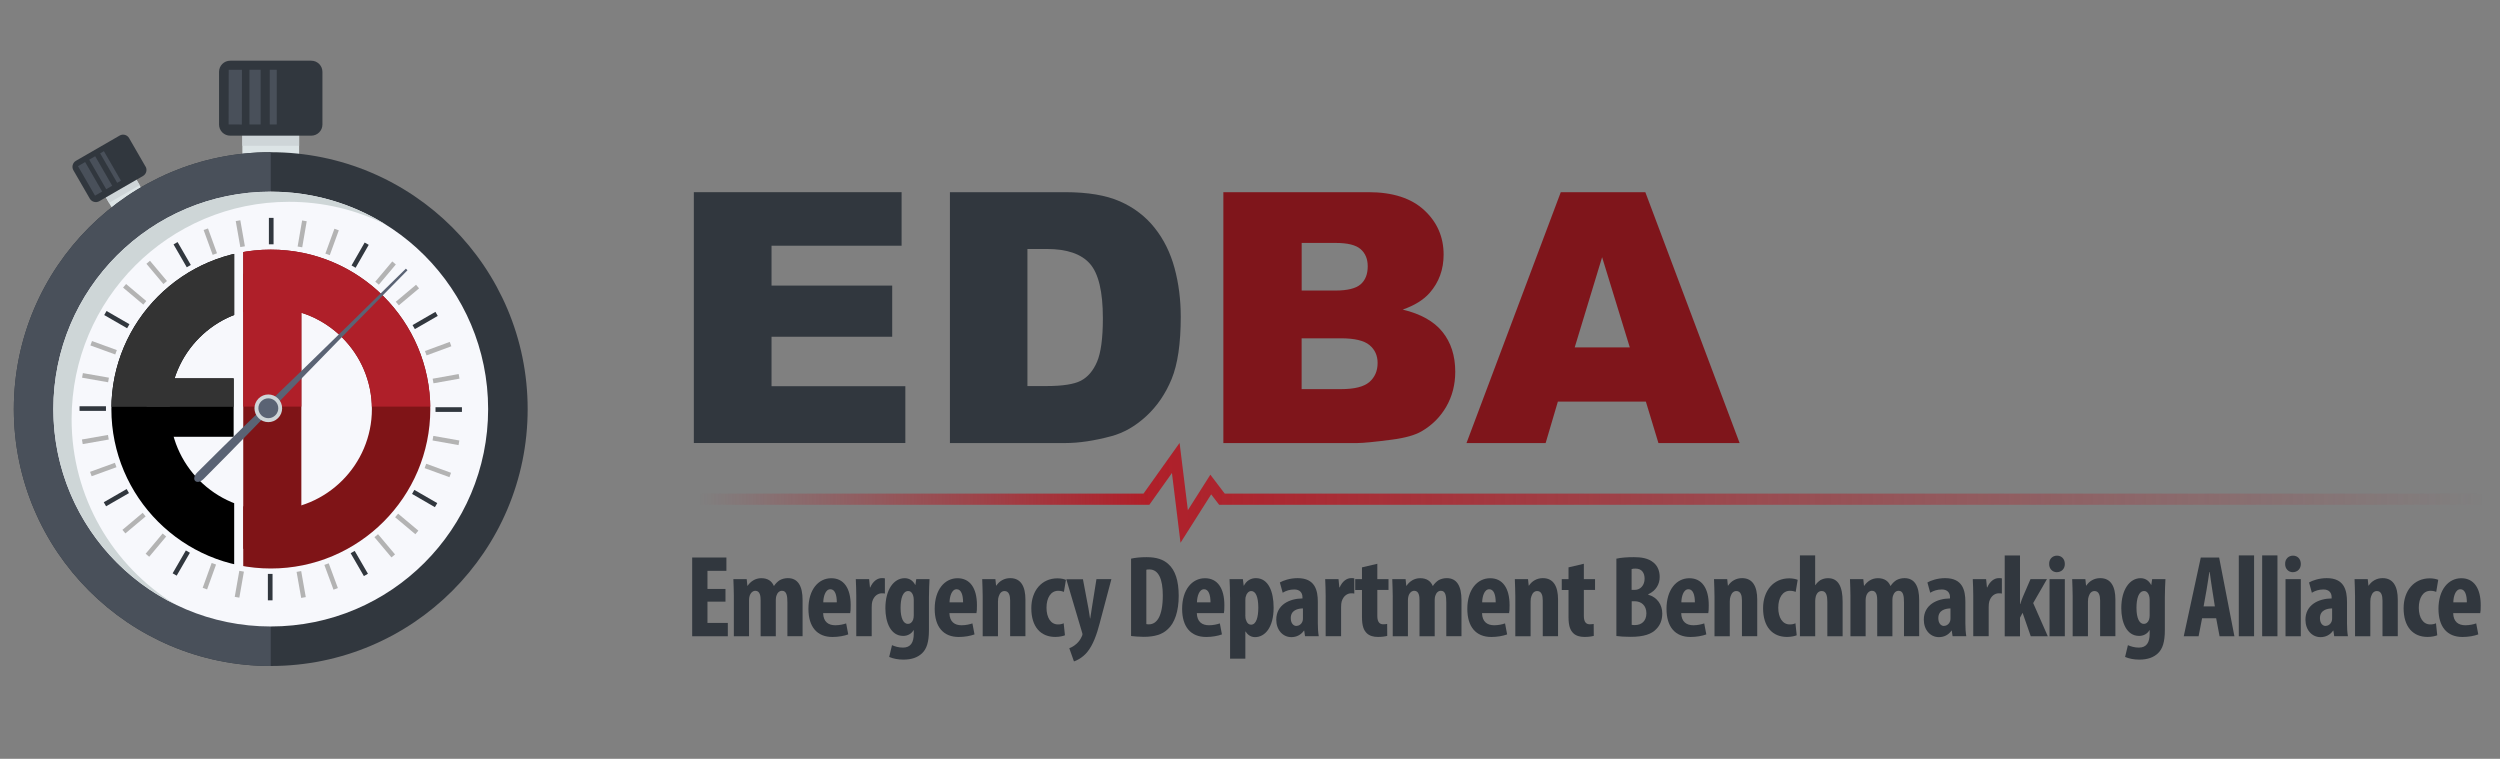 <?xml version="1.0" encoding="UTF-8"?><svg xmlns="http://www.w3.org/2000/svg" width="513.59" height="155.89" xmlns:xlink="http://www.w3.org/1999/xlink" viewBox="0 0 513.59 155.89"><rect x="0" y="0" width="513.59" height="155.89" fill="#808080" stroke="none"/><defs><style>.cls-1{clip-path:url(#clippath);}.cls-2{fill:none;}.cls-2,.cls-3,.cls-4,.cls-5,.cls-6,.cls-7,.cls-8,.cls-9,.cls-10,.cls-11,.cls-12,.cls-13,.cls-14,.cls-15,.cls-16{stroke-width:0px;}.cls-3{fill:url(#linear-gradient);}.cls-17{mix-blend-mode:multiply;}.cls-18{clip-path:url(#clippath-1);}.cls-19{clip-path:url(#clippath-3);}.cls-20{clip-path:url(#clippath-2);}.cls-21{isolation:isolate;}.cls-5{fill:#f7f8fc;}.cls-6{fill:#49505a;}.cls-7{fill:#5a6374;}.cls-8{fill:#dce4e6;}.cls-9{fill:#af1f29;}.cls-10{fill:#ced5d8;}.cls-11{fill:#ced6d7;}.cls-12{fill:#b3b3b3;}.cls-13{fill:#31373e;}.cls-14{fill:#333;}.cls-15{fill:#7f1417;}.cls-16{fill:#7f151b;}</style><linearGradient id="linear-gradient" x1="143.68" y1="101.24" x2="510.4" y2="101.24" gradientUnits="userSpaceOnUse"><stop offset="0" stop-color="#af1f29" stop-opacity="0"/><stop offset=".25" stop-color="#af1f29"/><stop offset="1" stop-color="#af1f29" stop-opacity="0"/></linearGradient><clipPath id="clippath"><rect class="cls-2" x="20.06" y="45.11" width="28.05" height="78.96"/></clipPath><clipPath id="clippath-1"><rect class="cls-2" x="49.97" y="46.84" width="41.75" height="78.19"/></clipPath><clipPath id="clippath-2"><rect class="cls-2" x="49.97" y="46.84" width="41.75" height="36.69"/></clipPath><clipPath id="clippath-3"><rect class="cls-2" x="20.06" y="45.11" width="28.05" height="38.46"/></clipPath></defs><g class="cls-21"><g id="Layer_1"><path class="cls-13" d="m142.54,39.48h42.68v11h-26.72v8.19h24.79v10.51h-24.79v10.16h27.49v11.67h-43.45v-51.54Z"/><path class="cls-13" d="m195.14,39.48h23.66c4.66,0,8.43.63,11.3,1.9s5.24,3.08,7.12,5.45,3.23,5.12,4.08,8.26,1.27,6.47,1.27,9.98c0,5.51-.63,9.78-1.88,12.81s-2.99,5.58-5.22,7.63-4.62,3.42-7.17,4.1c-3.49.94-6.66,1.41-9.49,1.41h-23.66v-51.54Zm15.93,11.67v28.16h3.9c3.33,0,5.7-.37,7.1-1.11,1.41-.74,2.51-2.03,3.3-3.87s1.2-4.82,1.2-8.95c0-5.46-.89-9.2-2.67-11.21s-4.73-3.02-8.86-3.02h-3.97Z"/><path class="cls-16" d="m251.33,39.48h29.81c4.97,0,8.78,1.23,11.44,3.69s3.99,5.51,3.99,9.14c0,3.05-.95,5.66-2.85,7.84-1.27,1.45-3.12,2.6-5.55,3.45,3.7.89,6.43,2.42,8.17,4.59s2.62,4.89,2.62,8.17c0,2.67-.62,5.07-1.86,7.21-1.24,2.13-2.94,3.82-5.1,5.06-1.34.77-3.35,1.34-6.05,1.69-3.59.47-5.96.7-7.14.7h-27.49v-51.54Zm16.07,20.21h6.93c2.48,0,4.21-.43,5.19-1.28s1.46-2.09,1.46-3.71c0-1.5-.49-2.67-1.46-3.52s-2.67-1.27-5.08-1.27h-7.03v9.77Zm0,20.25h8.12c2.74,0,4.68-.49,5.8-1.46s1.69-2.28,1.69-3.92c0-1.52-.56-2.75-1.67-3.67s-3.06-1.39-5.85-1.39h-8.09v10.44Z"/><path class="cls-16" d="m338.12,82.51h-18.08l-2.51,8.51h-16.26l19.37-51.54h17.37l19.37,51.54h-16.68l-2.58-8.51Zm-3.3-11.14l-5.69-18.53-5.63,18.53h11.32Z"/><path class="cls-13" d="m149.04,123.6h-3.7v4.37h4.18v2.74h-7.32v-16.18h7.03v2.74h-3.89v3.72h3.7v2.62Z"/><path class="cls-13" d="m150.76,122.5c0-1.3-.07-2.42-.1-3.53h2.74l.14,1.37h.05c.6-.89,1.58-1.56,2.81-1.56,1.32,0,2.16.6,2.57,1.58h.05c.29-.46.72-.89,1.18-1.18.48-.26,1.06-.41,1.66-.41,2.09,0,3.02,1.66,3.02,4.49v7.44h-3.12v-6.91c0-1.34-.14-2.42-1.1-2.42-.55,0-.96.38-1.18,1.08-.05.17-.1.5-.1.82v7.44h-3.12v-7.37c0-.84-.1-1.97-1.08-1.97-.48,0-.96.36-1.18,1.06-.07.22-.12.55-.12.89v7.39h-3.12v-8.21Z"/><path class="cls-13" d="m169.1,125.95c.05,1.82,1.1,2.5,2.5,2.5.89,0,1.68-.19,2.23-.38l.43,2.26c-.82.31-2.04.53-3.24.53-3.19,0-4.94-2.11-4.94-5.78,0-3.94,2.04-6.29,4.7-6.29,2.52,0,3.98,1.99,3.98,5.54,0,.84-.02,1.3-.1,1.63h-5.57Zm2.81-2.21c0-1.51-.38-2.69-1.32-2.69-1.03,0-1.44,1.51-1.46,2.69h2.78Z"/><path class="cls-13" d="m175.91,122.5c0-1.18-.05-2.45-.1-3.53h2.74l.17,1.7h.07c.53-1.25,1.46-1.9,2.33-1.9.31,0,.48,0,.67.05v3.12c-.19-.05-.41-.05-.67-.05-.67,0-1.56.46-1.92,1.68-.07.26-.12.67-.12,1.18v5.95h-3.17v-8.21Z"/><path class="cls-13" d="m190.96,118.97c-.05,1.06-.12,2.3-.12,3.72v6.7c0,2.52-.46,3.91-1.42,4.82-.86.82-2.09,1.3-3.82,1.3-1.08,0-2.09-.19-2.93-.55l.58-2.42c.6.26,1.34.5,2.26.5,1.58,0,2.21-1.06,2.21-2.86v-.72h-.05c-.41.74-1.22,1.18-2.11,1.18-2.64,0-3.67-2.88-3.67-5.69,0-3.91,1.78-6.17,3.96-6.17.94,0,1.7.48,2.16,1.37h.05l.17-1.18h2.74Zm-3.24,4.27c0-.31-.05-.62-.12-.86-.14-.5-.48-.96-1.01-.96-1.13,0-1.58,1.54-1.58,3.46,0,2.18.62,3.29,1.51,3.29.41,0,.82-.22,1.06-.84.1-.26.14-.62.14-.94v-3.14Z"/><path class="cls-13" d="m195.04,125.95c.05,1.82,1.1,2.5,2.5,2.5.89,0,1.68-.19,2.23-.38l.43,2.26c-.82.31-2.04.53-3.24.53-3.19,0-4.94-2.11-4.94-5.78,0-3.94,2.04-6.29,4.7-6.29,2.52,0,3.98,1.99,3.98,5.54,0,.84-.02,1.3-.1,1.63h-5.57Zm2.81-2.21c0-1.51-.38-2.69-1.32-2.69-1.03,0-1.44,1.51-1.46,2.69h2.78Z"/><path class="cls-13" d="m201.88,122.5c0-1.3-.07-2.42-.1-3.53h2.71l.14,1.34h.05c.62-.94,1.63-1.54,2.86-1.54,2.23,0,3.12,1.78,3.12,4.39v7.54h-3.14v-7.34c0-1.01-.24-1.94-1.15-1.94-.53,0-.96.36-1.18,1.06-.1.24-.17.62-.17,1.08v7.15h-3.14v-8.21Z"/><path class="cls-13" d="m218.78,130.51c-.31.14-1.1.34-1.99.34-2.98,0-4.92-2.06-4.92-5.9,0-3.62,2.14-6.14,5.38-6.14.74,0,1.42.17,1.73.31l-.41,2.47c-.26-.1-.65-.22-1.18-.22-1.51,0-2.4,1.44-2.4,3.48s.89,3.43,2.35,3.43c.46,0,.84-.07,1.18-.24l.26,2.47Z"/><path class="cls-13" d="m222.47,118.97l1.15,6.1c.12.7.22,1.34.31,1.97h.05c.1-.6.19-1.27.29-1.92l.98-6.14h3.07l-2.4,9.05c-.58,2.21-1.34,4.49-2.62,6-.98,1.15-2.18,1.7-2.67,1.85l-.96-2.71c.55-.19,1.08-.55,1.56-.98.43-.41.77-.89.98-1.39.1-.22.17-.34.17-.5,0-.14-.05-.29-.1-.43l-3.22-10.87h3.38Z"/><path class="cls-13" d="m232.36,114.77c.79-.19,1.94-.31,3.19-.31,2.04,0,3.46.48,4.49,1.44,1.39,1.25,2.11,3.38,2.11,6.53s-.84,5.59-2.26,6.84c-1.08,1.06-2.69,1.56-4.94,1.56-.98,0-1.97-.1-2.59-.17v-15.89Zm3.14,13.44c.14.05.38.05.55.05,1.51,0,2.83-1.49,2.83-5.95,0-3.31-.86-5.33-2.76-5.33-.22,0-.43,0-.62.07v11.16Z"/><path class="cls-13" d="m245.87,125.95c.05,1.82,1.1,2.5,2.5,2.5.89,0,1.68-.19,2.23-.38l.43,2.26c-.82.31-2.04.53-3.24.53-3.19,0-4.94-2.11-4.94-5.78,0-3.94,2.04-6.29,4.7-6.29,2.52,0,3.98,1.99,3.98,5.54,0,.84-.02,1.3-.1,1.63h-5.57Zm2.81-2.21c0-1.51-.38-2.69-1.32-2.69-1.03,0-1.44,1.51-1.46,2.69h2.78Z"/><path class="cls-13" d="m252.69,122.69c0-1.42-.05-2.62-.1-3.72h2.74l.17,1.34h.05c.48-.96,1.37-1.54,2.45-1.54,2.59,0,3.65,2.78,3.65,6.05,0,4.18-1.85,6.07-3.82,6.07-.96,0-1.61-.6-1.94-1.15h-.05v5.57h-3.14v-12.62Zm3.14,3.72c0,.41.05.77.17,1.01.24.72.65.91,1.01.91,1.1,0,1.49-1.63,1.49-3.48,0-2.23-.53-3.43-1.46-3.43-.48,0-.94.46-1.06,1.01-.12.24-.14.55-.14.84v3.14Z"/><path class="cls-13" d="m268.1,130.7l-.17-1.15h-.05c-.65.91-1.56,1.34-2.59,1.34-1.78,0-3.1-1.49-3.1-3.58,0-3.07,2.71-4.34,5.38-4.37v-.26c0-.91-.55-1.58-1.66-1.58-.94,0-1.7.24-2.4.67l-.58-2.11c.65-.38,2.02-.89,3.65-.89,3.58,0,4.15,2.5,4.15,4.87v4.37c0,.94.05,1.9.19,2.69h-2.83Zm-.43-5.71c-1.06.02-2.5.36-2.5,1.99,0,1.18.65,1.61,1.13,1.61s1.08-.31,1.3-1.01c.05-.17.07-.36.07-.55v-2.04Z"/><path class="cls-13" d="m272.34,122.5c0-1.18-.05-2.45-.1-3.53h2.74l.17,1.7h.07c.53-1.25,1.46-1.9,2.33-1.9.31,0,.48,0,.67.05v3.12c-.19-.05-.41-.05-.67-.05-.67,0-1.56.46-1.92,1.68-.07.26-.12.67-.12,1.18v5.95h-3.17v-8.21Z"/><path class="cls-13" d="m282.95,115.8v3.17h2.3v2.23h-2.3v5.35c0,1.37.58,1.7,1.2,1.7.31,0,.55-.02.82-.07l.02,2.45c-.43.12-1.08.22-1.92.22-.91,0-1.71-.22-2.26-.74-.65-.62-1.01-1.51-1.01-3.36v-5.54h-1.39v-2.23h1.39v-2.42l3.14-.74Z"/><path class="cls-13" d="m286.12,122.5c0-1.3-.07-2.42-.1-3.53h2.74l.14,1.37h.05c.6-.89,1.58-1.56,2.81-1.56,1.32,0,2.16.6,2.57,1.58h.05c.29-.46.72-.89,1.18-1.18.48-.26,1.06-.41,1.66-.41,2.09,0,3.02,1.66,3.02,4.49v7.44h-3.12v-6.91c0-1.34-.14-2.42-1.1-2.42-.55,0-.96.38-1.18,1.08-.05.17-.1.5-.1.82v7.44h-3.12v-7.37c0-.84-.1-1.97-1.08-1.97-.48,0-.96.36-1.18,1.06-.07.22-.12.55-.12.89v7.39h-3.12v-8.21Z"/><path class="cls-13" d="m304.46,125.95c.05,1.82,1.1,2.5,2.5,2.5.89,0,1.68-.19,2.23-.38l.43,2.26c-.82.31-2.04.53-3.24.53-3.19,0-4.94-2.11-4.94-5.78,0-3.94,2.04-6.29,4.7-6.29,2.52,0,3.98,1.99,3.98,5.54,0,.84-.02,1.3-.1,1.63h-5.57Zm2.81-2.21c0-1.51-.38-2.69-1.32-2.69-1.03,0-1.44,1.51-1.46,2.69h2.78Z"/><path class="cls-13" d="m311.3,122.5c0-1.3-.07-2.42-.1-3.53h2.71l.14,1.34h.05c.62-.94,1.63-1.54,2.86-1.54,2.23,0,3.12,1.78,3.12,4.39v7.54h-3.14v-7.34c0-1.01-.24-1.94-1.15-1.94-.53,0-.96.36-1.18,1.06-.1.24-.17.62-.17,1.08v7.15h-3.14v-8.21Z"/><path class="cls-13" d="m325.38,115.8v3.17h2.3v2.23h-2.3v5.35c0,1.37.58,1.7,1.2,1.7.31,0,.55-.02.82-.07l.02,2.45c-.43.12-1.08.22-1.92.22-.91,0-1.71-.22-2.26-.74-.65-.62-1.01-1.51-1.01-3.36v-5.54h-1.39v-2.23h1.39v-2.42l3.14-.74Z"/><path class="cls-13" d="m332.06,114.77c.96-.22,2.21-.31,3.58-.31,1.51,0,2.98.19,4.1,1.15.86.72,1.22,1.8,1.22,2.93,0,1.44-.74,2.83-2.35,3.53v.1c1.87.53,2.88,2.09,2.88,3.86,0,1.34-.43,2.38-1.2,3.17-.96,1.06-2.59,1.63-5.3,1.63-1.2,0-2.21-.07-2.93-.17v-15.89Zm3.14,6.41h.67c1.13,0,1.99-.96,1.99-2.28,0-1.18-.55-2.09-1.85-2.09-.34,0-.62.02-.82.1v4.27Zm0,7.18c.19.05.41.05.7.05,1.27,0,2.33-.77,2.33-2.42s-1.1-2.45-2.35-2.47h-.67v4.85Z"/><path class="cls-13" d="m345.38,125.95c.05,1.82,1.1,2.5,2.5,2.5.89,0,1.68-.19,2.23-.38l.43,2.26c-.82.31-2.04.53-3.24.53-3.19,0-4.94-2.11-4.94-5.78,0-3.94,2.04-6.29,4.7-6.29,2.52,0,3.98,1.99,3.98,5.54,0,.84-.02,1.3-.1,1.63h-5.57Zm2.81-2.21c0-1.51-.38-2.69-1.32-2.69-1.03,0-1.44,1.51-1.46,2.69h2.78Z"/><path class="cls-13" d="m352.22,122.5c0-1.3-.07-2.42-.1-3.53h2.71l.14,1.34h.05c.62-.94,1.63-1.54,2.86-1.54,2.23,0,3.12,1.78,3.12,4.39v7.54h-3.14v-7.34c0-1.01-.24-1.94-1.15-1.94-.53,0-.96.36-1.18,1.06-.1.24-.17.62-.17,1.08v7.15h-3.14v-8.21Z"/><path class="cls-13" d="m369.11,130.51c-.31.14-1.1.34-1.99.34-2.98,0-4.92-2.06-4.92-5.9,0-3.62,2.14-6.14,5.38-6.14.74,0,1.42.17,1.73.31l-.41,2.47c-.26-.1-.65-.22-1.18-.22-1.51,0-2.4,1.44-2.4,3.48s.89,3.43,2.35,3.43c.46,0,.84-.07,1.18-.24l.26,2.47Z"/><path class="cls-13" d="m369.76,114.1h3.14v6.1h.05c.26-.41.62-.74,1.01-1.01.46-.26,1.01-.41,1.58-.41,2.16,0,3,1.82,3,4.8v7.13h-3.14v-7.13c0-1.15-.22-2.16-1.15-2.16-.53,0-.98.31-1.22,1.1-.05.19-.12.62-.12.89v7.3h-3.14v-16.61Z"/><path class="cls-13" d="m380.15,122.5c0-1.3-.07-2.42-.1-3.53h2.74l.14,1.37h.05c.6-.89,1.58-1.56,2.81-1.56,1.32,0,2.16.6,2.57,1.58h.05c.29-.46.72-.89,1.18-1.18.48-.26,1.06-.41,1.66-.41,2.09,0,3.02,1.66,3.02,4.49v7.44h-3.12v-6.91c0-1.34-.14-2.42-1.1-2.42-.55,0-.96.38-1.18,1.08-.05.17-.1.5-.1.82v7.44h-3.12v-7.37c0-.84-.1-1.97-1.08-1.97-.48,0-.96.36-1.18,1.06-.07.22-.12.55-.12.89v7.39h-3.12v-8.21Z"/><path class="cls-13" d="m401.13,130.7l-.17-1.15h-.05c-.65.91-1.56,1.34-2.59,1.34-1.78,0-3.1-1.49-3.1-3.58,0-3.07,2.71-4.34,5.38-4.37v-.26c0-.91-.55-1.58-1.66-1.58-.94,0-1.7.24-2.4.67l-.58-2.11c.65-.38,2.02-.89,3.65-.89,3.58,0,4.15,2.5,4.15,4.87v4.37c0,.94.05,1.9.19,2.69h-2.83Zm-.43-5.71c-1.06.02-2.5.36-2.5,1.99,0,1.18.65,1.61,1.13,1.61s1.08-.31,1.3-1.01c.05-.17.07-.36.07-.55v-2.04Z"/><path class="cls-13" d="m405.38,122.5c0-1.18-.05-2.45-.1-3.53h2.74l.17,1.7h.07c.53-1.25,1.46-1.9,2.33-1.9.31,0,.48,0,.67.05v3.12c-.19-.05-.41-.05-.67-.05-.67,0-1.56.46-1.92,1.68-.07.26-.12.67-.12,1.18v5.95h-3.17v-8.21Z"/><path class="cls-13" d="m414.98,124.1h.05c.22-.67.38-1.15.6-1.63l1.51-3.5h3.38l-2.83,4.92,3,6.82h-3.5l-1.68-4.82-.53,1.01v3.82h-3.14v-16.61h3.14v10.01Z"/><path class="cls-13" d="m424.19,115.85c.02,1.01-.7,1.7-1.66,1.7-.86,0-1.58-.7-1.56-1.7-.02-1.06.74-1.7,1.61-1.7.91,0,1.61.65,1.61,1.7Zm-3.14,14.86v-11.74h3.14v11.74h-3.14Z"/><path class="cls-13" d="m425.8,122.5c0-1.3-.07-2.42-.1-3.53h2.71l.14,1.34h.05c.62-.94,1.63-1.54,2.86-1.54,2.23,0,3.12,1.78,3.12,4.39v7.54h-3.14v-7.34c0-1.01-.24-1.94-1.15-1.94-.53,0-.96.36-1.18,1.06-.1.24-.17.62-.17,1.08v7.15h-3.14v-8.21Z"/><path class="cls-13" d="m444.86,118.97c-.05,1.06-.12,2.3-.12,3.72v6.7c0,2.52-.46,3.91-1.42,4.82-.86.82-2.09,1.3-3.82,1.3-1.08,0-2.09-.19-2.93-.55l.58-2.42c.6.26,1.34.5,2.26.5,1.58,0,2.21-1.06,2.21-2.86v-.72h-.05c-.41.74-1.22,1.18-2.11,1.18-2.64,0-3.67-2.88-3.67-5.69,0-3.91,1.78-6.17,3.96-6.17.94,0,1.7.48,2.16,1.37h.05l.17-1.18h2.74Zm-3.24,4.27c0-.31-.05-.62-.12-.86-.14-.5-.48-.96-1.01-.96-1.13,0-1.58,1.54-1.58,3.46,0,2.18.62,3.29,1.51,3.29.41,0,.82-.22,1.06-.84.1-.26.14-.62.14-.94v-3.14Z"/><path class="cls-13" d="m452.39,127.01l-.72,3.7h-3.05l3.5-16.18h3.77l3.14,16.18h-3.05l-.7-3.7h-2.9Zm2.62-2.45l-.53-3.38c-.17-.98-.38-2.59-.53-3.67h-.07c-.17,1.08-.41,2.76-.58,3.7l-.6,3.36h2.3Z"/><path class="cls-13" d="m459.93,114.1h3.14v16.61h-3.14v-16.61Z"/><path class="cls-13" d="m464.73,114.1h3.14v16.61h-3.14v-16.61Z"/><path class="cls-13" d="m472.67,115.85c.02,1.01-.7,1.7-1.66,1.7-.86,0-1.58-.7-1.56-1.7-.02-1.06.74-1.7,1.61-1.7.91,0,1.61.65,1.61,1.7Zm-3.14,14.86v-11.74h3.14v11.74h-3.14Z"/><path class="cls-13" d="m479.53,130.7l-.17-1.15h-.05c-.65.91-1.56,1.34-2.59,1.34-1.78,0-3.1-1.49-3.1-3.58,0-3.07,2.71-4.34,5.38-4.37v-.26c0-.91-.55-1.58-1.66-1.58-.94,0-1.7.24-2.4.67l-.58-2.11c.65-.38,2.02-.89,3.65-.89,3.58,0,4.15,2.5,4.15,4.87v4.37c0,.94.05,1.9.19,2.69h-2.83Zm-.43-5.71c-1.06.02-2.5.36-2.5,1.99,0,1.18.65,1.61,1.13,1.61s1.08-.31,1.3-1.01c.05-.17.07-.36.07-.55v-2.04Z"/><path class="cls-13" d="m483.81,122.5c0-1.3-.07-2.42-.1-3.53h2.71l.14,1.34h.05c.62-.94,1.63-1.54,2.86-1.54,2.23,0,3.12,1.78,3.12,4.39v7.54h-3.14v-7.34c0-1.01-.24-1.94-1.15-1.94-.53,0-.96.36-1.18,1.06-.1.24-.17.62-.17,1.08v7.15h-3.14v-8.21Z"/><path class="cls-13" d="m500.7,130.51c-.31.14-1.1.34-1.99.34-2.98,0-4.92-2.06-4.92-5.9,0-3.62,2.14-6.14,5.38-6.14.74,0,1.42.17,1.73.31l-.41,2.47c-.26-.1-.65-.22-1.18-.22-1.51,0-2.4,1.44-2.4,3.48s.89,3.43,2.35,3.43c.46,0,.84-.07,1.18-.24l.26,2.47Z"/><path class="cls-13" d="m503.97,125.95c.05,1.82,1.1,2.5,2.5,2.5.89,0,1.68-.19,2.23-.38l.43,2.26c-.82.31-2.04.53-3.24.53-3.19,0-4.94-2.11-4.94-5.78,0-3.94,2.04-6.29,4.7-6.29,2.52,0,3.98,1.99,3.98,5.54,0,.84-.02,1.3-.1,1.63h-5.57Zm2.81-2.21c0-1.51-.38-2.69-1.32-2.69-1.03,0-1.44,1.51-1.46,2.69h2.78Z"/><polygon class="cls-3" points="242.52 111.5 240.76 97.17 236.11 103.71 143.68 103.71 143.68 101.4 234.92 101.4 242.33 90.99 244.03 104.81 248.65 97.52 251.6 101.4 510.4 101.4 510.4 103.71 250.46 103.71 248.82 101.56 242.52 111.5"/></g><g id="Isolation_Mode"><rect class="cls-8" x="49.79" y="24.12" width="11.66" height="12.49"/><rect class="cls-10" x="49.79" y="24.12" width="11.66" height="5.83"/><path class="cls-13" d="m66.24,25.58c0,1.27-1.03,2.29-2.29,2.29h-16.66c-1.27,0-2.29-1.02-2.29-2.29v-10.82c0-1.26,1.02-2.29,2.29-2.29h16.66c1.26,0,2.29,1.03,2.29,2.29v10.83Z"/><rect class="cls-6" x="42.71" y="18.59" width="11.24" height="2.72" transform="translate(28.3 68.25) rotate(-89.9)"/><rect class="cls-6" x="51.25" y="14.33" width="2.29" height="11.24"/><rect class="cls-6" x="55.42" y="14.33" width="1.43" height="11.24"/><rect class="cls-8" x="22.04" y="36.2" width="7.26" height="7.78" transform="translate(-16.61 18.21) rotate(-30.01)"/><rect class="cls-10" x="21.01" y="36.47" width="7.26" height="3.63" transform="translate(-15.84 17.45) rotate(-30)"/><path class="cls-13" d="m29.9,34.2c.4.68.16,1.55-.52,1.95l-8.98,5.18c-.68.39-1.55.16-1.95-.52l-3.37-5.83c-.4-.68-.16-1.55.52-1.95l8.98-5.18c.68-.39,1.55-.16,1.94.52l3.37,5.84Z"/><polygon class="cls-6" points="20.99 39.35 19.52 40.19 16.02 34.14 17.49 33.29 20.99 39.35"/><rect class="cls-6" x="19.98" y="31.98" width="1.42" height="7" transform="translate(-14.96 15.08) rotate(-29.97)"/><rect class="cls-6" x="22.27" y="30.81" width=".89" height="7" transform="translate(-14.12 15.96) rotate(-30.01)"/><path class="cls-13" d="m108.4,84.04c0,29.15-23.63,52.78-52.78,52.78-29.15,0-52.78-23.63-52.78-52.78S26.47,31.26,55.62,31.27c29.15,0,52.78,23.63,52.78,52.77Z"/><path class="cls-6" d="m55.62,136.82c-29.15,0-52.78-23.63-52.78-52.78S26.47,31.26,55.62,31.27"/><path class="cls-5" d="m100.28,84.04c0,24.66-19.99,44.66-44.66,44.66-24.66,0-44.66-20-44.66-44.66s20-44.66,44.66-44.66,44.66,20,44.66,44.66Z"/><path class="cls-11" d="m14.71,86.12c0-24.66,19.99-44.66,44.66-44.66,7.1,0,13.8,1.66,19.76,4.61-6.83-4.24-14.88-6.69-23.51-6.69-24.66,0-44.66,20-44.66,44.66,0,17.57,10.15,32.76,24.9,40.05-12.69-7.87-21.15-21.93-21.15-37.97Z"/><g class="cls-17"><rect class="cls-13" x="55.24" y="44.76" width=".96" height="5.43"/><polygon class="cls-12" points="50.31 50.6 49.37 50.76 48.43 45.42 49.37 45.25 50.31 50.6"/><polygon class="cls-12" points="44.58 52.03 43.69 52.36 41.83 47.25 42.73 46.93 44.58 52.03"/><polygon class="cls-13" points="39.2 54.43 38.37 54.91 35.65 50.21 36.48 49.73 39.2 54.43"/><polygon class="cls-12" points="34.3 57.73 33.57 58.35 30.08 54.19 30.81 53.57 34.3 57.73"/><rect class="cls-12" x="27.19" y="57.74" width=".96" height="5.43" transform="translate(-36.4 42.7) rotate(-49.91)"/><rect class="cls-13" x="23.52" y="62.95" width=".96" height="5.43" transform="translate(-44.87 53.64) rotate(-60.02)"/><rect class="cls-12" x="20.81" y="68.72" width=".96" height="5.43" transform="translate(-53.12 66.99) rotate(-69.98)"/><rect class="cls-12" x="19.14" y="74.87" width=".96" height="5.43" transform="translate(-60.19 83.51) rotate(-80.05)"/><rect class="cls-13" x="16.34" y="83.46" width="5.43" height=".95"/><rect class="cls-12" x="16.87" y="89.81" width="5.43" height=".96" transform="translate(-15.32 4.75) rotate(-9.96)"/><rect class="cls-12" x="18.5" y="95.97" width="5.43" height=".96" transform="translate(-31.68 13.06) rotate(-19.98)"/><rect class="cls-13" x="21.18" y="101.76" width="5.43" height=".96" transform="translate(-47.84 25.58) rotate(-29.95)"/><polygon class="cls-12" points="29.31 105.35 29.92 106.09 25.76 109.58 25.15 108.85 29.31 105.35"/><polygon class="cls-12" points="33.41 109.6 34.14 110.22 30.65 114.38 29.92 113.76 33.41 109.6"/><rect class="cls-13" x="34.53" y="115.18" width="5.43" height=".96" transform="translate(-81.53 90.01) rotate(-59.96)"/><rect class="cls-12" x="40.3" y="117.89" width="5.43" height=".96" transform="translate(-82.93 118.68) rotate(-70.17)"/><rect class="cls-12" x="46.45" y="119.56" width="5.43" height=".96" transform="translate(-77.56 147.73) rotate(-80.06)"/><rect class="cls-13" x="55.03" y="117.9" width=".96" height="5.43"/><rect class="cls-12" x="61.39" y="117.36" width=".96" height="5.43" transform="translate(-19.87 12.54) rotate(-9.98)"/><rect class="cls-12" x="67.55" y="115.72" width=".96" height="5.43" transform="translate(-36.84 30.92) rotate(-20.28)"/><rect class="cls-13" x="73.33" y="113.05" width=".96" height="5.43" transform="translate(-48.08 52.58) rotate(-30.08)"/><rect class="cls-12" x="78.56" y="109.4" width=".96" height="5.43" transform="translate(-53.6 77.14) rotate(-40.04)"/><rect class="cls-12" x="83.08" y="104.91" width=".96" height="5.43" transform="translate(-52.6 102.49) rotate(-50.01)"/><polygon class="cls-13" points="84.65 101.47 85.12 100.64 89.83 103.36 89.34 104.19 84.65 101.47"/><polygon class="cls-12" points="87.23 96.17 87.56 95.27 92.66 97.13 92.33 98.03 87.23 96.17"/><polygon class="cls-12" points="88.86 90.49 89.02 89.55 94.37 90.49 94.2 91.44 88.86 90.49"/><rect class="cls-13" x="89.47" y="83.66" width="5.43" height=".96"/><rect class="cls-12" x="88.93" y="77.31" width="5.43" height=".96" transform="translate(-12.28 17.37) rotate(-10.15)"/><rect class="cls-12" x="87.3" y="71.15" width="5.43" height=".96" transform="translate(-19.22 35.54) rotate(-20.23)"/><rect class="cls-13" x="84.62" y="65.37" width="5.43" height=".96" transform="translate(-21.22 52.48) rotate(-30)"/><polygon class="cls-12" points="81.93 62.73 81.31 61.99 85.47 58.5 86.09 59.24 81.93 62.73"/><rect class="cls-12" x="76.49" y="55.61" width="5.43" height=".96" transform="translate(-14.7 80.62) rotate(-49.94)"/><rect class="cls-13" x="71.28" y="51.94" width="5.43" height=".96" transform="translate(-8.27 90.59) rotate(-60.21)"/><rect class="cls-12" x="65.51" y="49.23" width="5.43" height=".96" transform="translate(-1.84 96.79) rotate(-69.98)"/><rect class="cls-12" x="59.36" y="47.57" width="5.43" height=".96" transform="translate(4.18 101.06) rotate(-80.22)"/></g><g class="cls-1"><path class="cls-4" d="m55.64,116.79c-18.06,0-32.76-14.69-32.76-32.76s14.69-32.75,32.76-32.75,32.76,14.69,32.76,32.75-14.69,32.76-32.76,32.76Zm0-53.51c-11.44,0-20.76,9.31-20.76,20.75s9.31,20.76,20.76,20.76,20.76-9.31,20.76-20.76-9.31-20.75-20.76-20.75Z"/><rect class="cls-4" x="30.13" y="77.73" width="17.87" height="12"/></g><g class="cls-18"><path class="cls-15" d="m55.64,116.79c-18.06,0-32.76-14.69-32.76-32.76s14.69-32.75,32.76-32.75,32.76,14.69,32.76,32.75-14.69,32.76-32.76,32.76Zm0-53.51c-11.44,0-20.76,9.31-20.76,20.75s9.31,20.76,20.76,20.76,20.76-9.31,20.76-20.76-9.31-20.75-20.76-20.75Z"/><rect class="cls-15" x="48.91" y="56.26" width="13" height="56.48"/></g><g class="cls-20"><path class="cls-9" d="m55.64,116.79c-18.06,0-32.76-14.69-32.76-32.76s14.69-32.75,32.76-32.75,32.76,14.69,32.76,32.75-14.69,32.76-32.76,32.76Zm0-53.51c-11.44,0-20.76,9.31-20.76,20.75s9.31,20.76,20.76,20.76,20.76-9.31,20.76-20.76-9.31-20.75-20.76-20.75Z"/><rect class="cls-9" x="48.91" y="56.26" width="13" height="56.48"/></g><g class="cls-19"><path class="cls-14" d="m55.64,116.79c-18.06,0-32.76-14.69-32.76-32.76s14.69-32.75,32.76-32.75,32.76,14.69,32.76,32.75-14.69,32.76-32.76,32.76Zm0-53.51c-11.44,0-20.76,9.31-20.76,20.75s9.31,20.76,20.76,20.76,20.76-9.31,20.76-20.76-9.31-20.75-20.76-20.75Z"/><rect class="cls-14" x="30.13" y="77.73" width="17.87" height="12"/></g><path class="cls-7" d="m83.38,55.19c-3.78,3.76-18.41,18.09-21.96,21.5-7.19,6.92-14.24,13.7-20.88,20.35-.73.73-.77,1.43-.44,1.76.33.33,1.03.3,1.76-.44,6.64-6.64,13.43-13.69,20.35-20.88,3.42-3.56,17.75-18.19,21.5-21.96l-.33-.33Z"/><path class="cls-10" d="m57.13,81.87c1.11,1.11,1.11,2.91,0,4.02-1.11,1.11-2.91,1.11-4.02,0-1.11-1.11-1.11-2.91,0-4.02,1.11-1.11,2.91-1.11,4.02,0Z"/><path class="cls-7" d="m56.57,82.43c.8.8.8,2.09,0,2.88-.8.8-2.09.8-2.89,0-.8-.8-.8-2.09,0-2.88.8-.8,2.09-.8,2.89,0Z"/></g></g></svg>